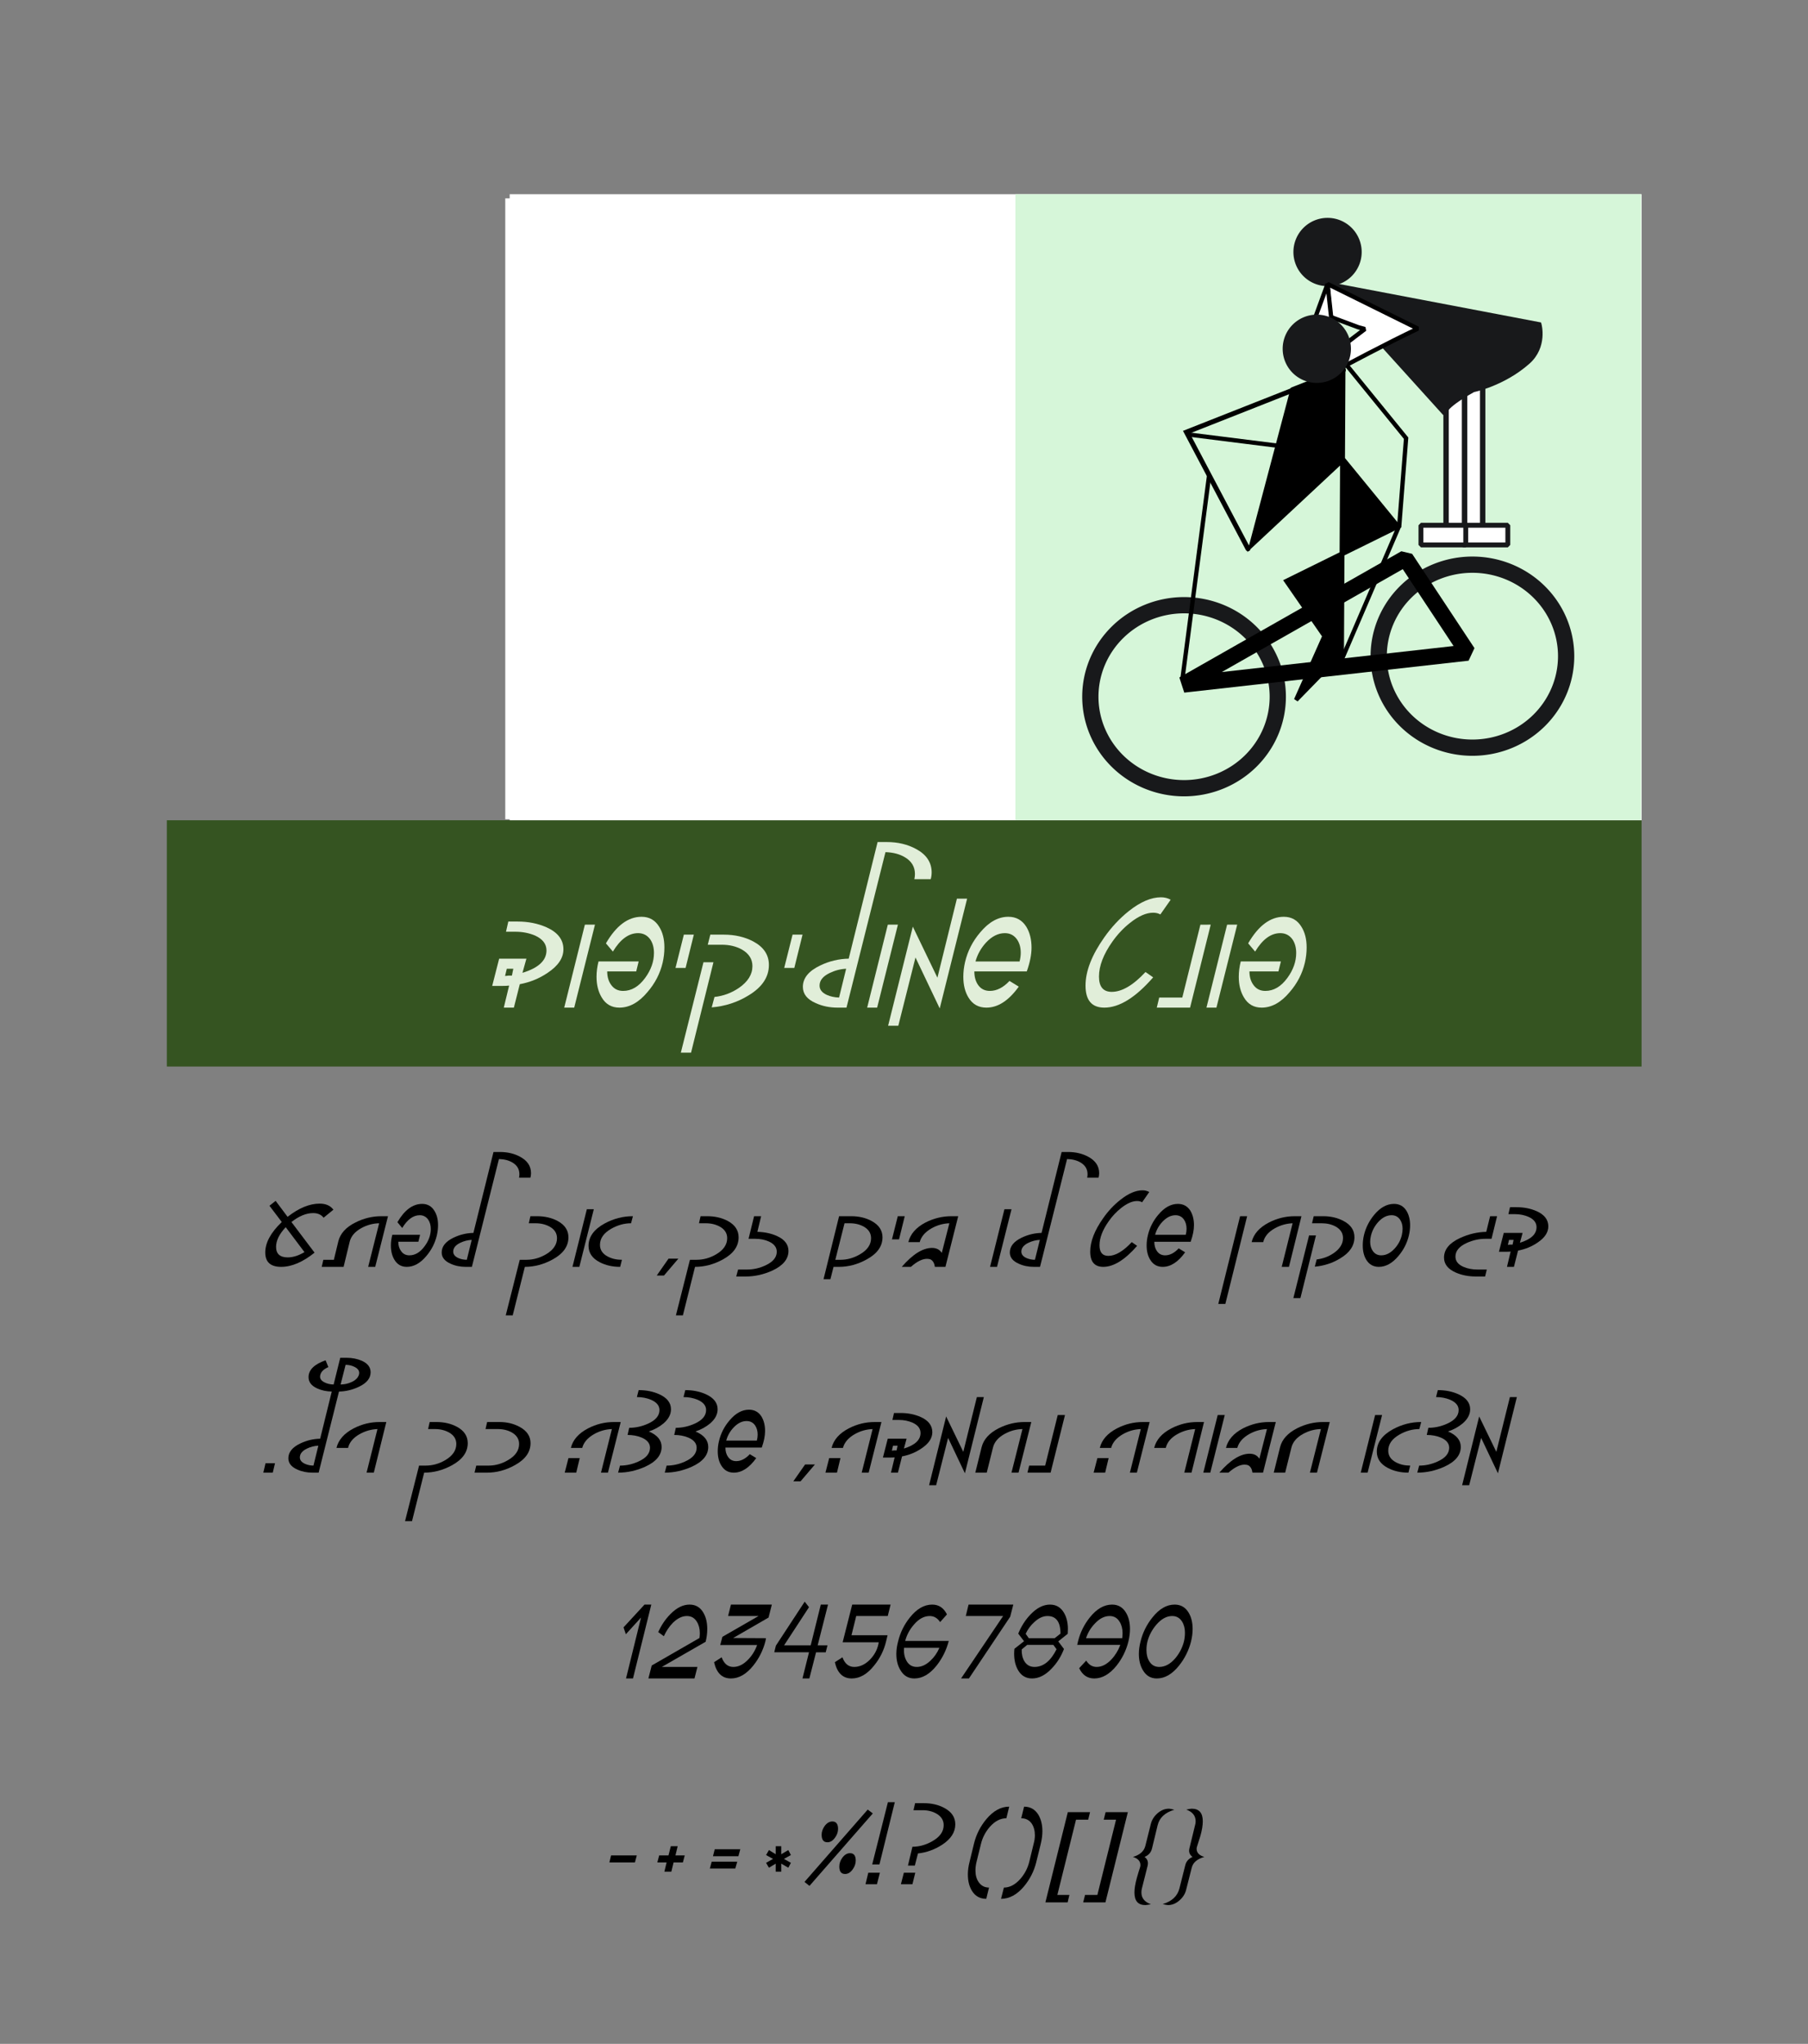 <?xml version="1.0" encoding="UTF-8" standalone="no"?>
<svg
   xmlns:dc="http://purl.org/dc/elements/1.1/"
   xmlns:cc="http://creativecommons.org/ns#"
   xmlns:rdf="http://www.w3.org/1999/02/22-rdf-syntax-ns#"
   xmlns:svg="http://www.w3.org/2000/svg"
   xmlns="http://www.w3.org/2000/svg"
   xmlns:sodipodi="http://sodipodi.sourceforge.net/DTD/sodipodi-0.dtd"
   xmlns:inkscape="http://www.inkscape.org/namespaces/inkscape"
   width="422"
   height="477"
   viewBox="0 0 111.654 126.206"
   version="1.1"
   id="svg6964"
   inkscape:version="1.0.1 (3bc2e813f5, 2020-09-07)"
   sodipodi:docname="shmul44ikd.svg">
  <rect x="0" y="0" width="111.654" height="126.206" fill="#808080" stroke="none"/>
  <defs
     id="defs6958" />
  <sodipodi:namedview
     id="base"
     pagecolor="#ffffff"
     bordercolor="#666666"
     borderopacity="1.0"
     inkscape:pageopacity="0.0"
     inkscape:pageshadow="2"
     inkscape:zoom="0.29666116"
     inkscape:cx="400"
     inkscape:cy="560"
     inkscape:document-units="mm"
     inkscape:current-layer="layer1"
     inkscape:document-rotation="0"
     showgrid="false"
     units="px"
     inkscape:window-width="1366"
     inkscape:window-height="715"
     inkscape:window-x="-8"
     inkscape:window-y="-8"
     inkscape:window-maximized="1" />
  <g
     inkscape:label="שכבה 1"
     inkscape:groupmode="layer"
     id="layer1">
    <g
       id="g7067"
       transform="matrix(0.353,0,0,0.353,5.77,-370.705)">
      <path
         style="fill:#355421;fill-opacity:1;fill-rule:evenodd;stroke:none"
         d="M 12.84,1236.719 H 270.84 v -43.078 H 12.84 Z m 0,0"
         id="path19257" />
      <g
         id="g6995"
         transform="matrix(1.299,0,0,1.299,-77.898,-363.093)">
        <g
           style="fill:#e1eed9;fill-opacity:1"
           id="g19261">
          <g
             id="use19259"
             transform="translate(113.28,1223.64)">
            <path
               style="stroke:none"
               d="m 9.984,-7.859 c 0,1.18 -0.711,2.234 -2.125,3.172 -1.117,0.762 -2.367,1.273 -3.75,1.531 L 3.312,0 H 1.953 l 0.719,-2.969 c -0.211,0.031 -0.543,0.047 -1,0.047 h -1.281 l 0.938,-3.672 H 5 L 4.469,-4.688 c 2.156,-0.656 3.234,-1.66 3.234,-3.016 0,-0.863 -0.512,-1.531 -1.531,-2 -0.812,-0.344 -1.699,-0.516 -2.656,-0.516 H 2.25 l 0.312,-1.375 h 1.234 c 1.445,0 2.754,0.262 3.922,0.781 1.508,0.68 2.266,1.664 2.266,2.953 z m -6.75,2.625 h -0.875 L 2.125,-4.266 c 0.102,0 0.258,-0.016 0.469,-0.047 h 0.453 z m 0,0"
               id="path6811" />
          </g>
        </g>
        <g
           style="fill:#e1eed9;fill-opacity:1"
           id="g19267">
          <g
             id="use19263"
             transform="translate(123.482,1223.64)">
            <path
               style="stroke:none"
               d="M 4.031,-11.172 1.234,0 h -1.344 l 2.781,-11.172 z m 0,0"
               id="path6815" />
          </g>
          <g
             id="use19265"
             transform="translate(126.958,1223.64)">
            <path
               style="stroke:none"
               d="m 9.906,-8.109 c 0,0.688 -0.078,1.371 -0.234,2.047 C 9.328,-4.594 8.645,-3.27 7.625,-2.094 6.457,-0.695 5.195,0 3.844,0 2.801,0 2.008,-0.453 1.469,-1.359 1,-2.129 0.766,-3.062 0.766,-4.156 c 0,-0.664 0.086,-1.352 0.266,-2.062 H 6.438 L 6.109,-4.875 h -3.906 c 0,0.719 0.176,1.324 0.531,1.812 C 3.117,-2.52 3.656,-2.25 4.344,-2.25 5.469,-2.25 6.457,-2.832 7.312,-4 8.102,-5.082 8.5,-6.203 8.5,-7.359 8.5,-8.086 8.332,-8.695 8,-9.188 7.594,-9.75 7.047,-10.031 6.359,-10.031 c -1.262,0 -2.391,0.828 -3.391,2.484 L 2.031,-8.656 c 1.383,-2.383 2.984,-3.578 4.797,-3.578 1.039,0 1.832,0.449 2.375,1.344 0.469,0.742 0.703,1.668 0.703,2.781 z m 0,0"
               id="path6819" />
          </g>
        </g>
        <g
           style="fill:#e1eed9;fill-opacity:1"
           id="g19271">
          <g
             id="use19269"
             transform="translate(137.28,1223.64)">
            <path
               style="stroke:none"
               d="M 3.547,-9.828 2.438,-5.344 H 1.078 l 1.125,-4.484 z m 0,0"
               id="path6823" />
          </g>
        </g>
        <g
           style="fill:#e1eed9;fill-opacity:1"
           id="g19275">
          <g
             id="use19273"
             transform="translate(140.641,1223.64)">
            <path
               style="stroke:none"
               d="m 10.297,-5.75 c 0,1.637 -0.918,3.008 -2.75,4.109 C 6.055,-0.723 4.406,-0.188 2.594,-0.031 l 0.375,-1.406 c 1.207,-0.133 2.312,-0.547 3.312,-1.234 1.195,-0.832 1.797,-1.805 1.797,-2.922 0,-0.945 -0.477,-1.691 -1.422,-2.234 C 5.883,-8.254 4.984,-8.469 3.953,-8.469 H 2.062 l 0.344,-1.359 h 1.828 c 1.477,0 2.789,0.305 3.938,0.906 1.414,0.75 2.125,1.809 2.125,3.172 z M 2.828,-6.109 -0.188,6.062 h -1.375 L 1.484,-6.109 Z m 0,0"
               id="path6827" />
          </g>
        </g>
        <g
           style="fill:#e1eed9;fill-opacity:1"
           id="g19279">
          <g
             id="use19277"
             transform="translate(151.921,1223.64)">
            <path
               style="stroke:none"
               d="M 3.547,-9.828 2.438,-5.344 H 1.078 l 1.125,-4.484 z m 0,0"
               id="path6831" />
          </g>
        </g>
        <g
           style="fill:#e1eed9;fill-opacity:1"
           id="g19283">
          <g
             id="use19281"
             transform="translate(155.278,1223.64)">
            <path
               style="stroke:none"
               d="m 17.578,-18.188 c 0,0.305 -0.043,0.602 -0.125,0.891 H 15.25 c 0.051,-0.238 0.078,-0.469 0.078,-0.688 0,-0.969 -0.445,-1.719 -1.328,-2.25 -0.719,-0.438 -1.602,-0.672 -2.641,-0.703 L 6.109,0 h -1.188 C 3.836,0 2.852,-0.203 1.969,-0.609 c -1.156,-0.5 -1.734,-1.227 -1.734,-2.188 0,-1.176 0.773,-2.133 2.328,-2.875 1.227,-0.594 2.508,-0.898 3.844,-0.922 l 3.891,-15.703 h 1.25 c 1.477,0 2.789,0.312 3.938,0.938 1.395,0.75 2.094,1.809 2.094,3.172 z M 6.062,-5.234 c -0.762,0.031 -1.508,0.227 -2.234,0.578 -0.898,0.438 -1.344,1 -1.344,1.688 0,0.531 0.32,0.949 0.969,1.25 0.488,0.219 1.039,0.34 1.656,0.359 z m 0,0"
               id="path6835" />
          </g>
        </g>
        <g
           style="fill:#e1eed9;fill-opacity:1"
           id="g19289">
          <g
             id="use19285"
             transform="translate(164.281,1223.64)">
            <path
               style="stroke:none"
               d="M 4.031,-11.172 1.234,0 h -1.344 l 2.781,-11.172 z m 0,0"
               id="path6840" />
          </g>
          <g
             id="use19287"
             transform="translate(167.757,1223.64)">
            <path
               style="stroke:none"
               d="M 9.875,-14.672 6.188,0.109 2.922,-6.75 0.609,2.438 h -1.375 L 2.562,-10.906 5.875,-4.031 8.5,-14.672 Z m 0,0"
               id="path6844" />
          </g>
        </g>
        <g
           style="fill:#e1eed9;fill-opacity:1"
           id="g19295">
          <g
             id="use19291"
             transform="translate(176.277,1223.64)">
            <path
               style="stroke:none"
               d="m 10.031,-8.078 c 0,0.938 -0.215,2.008 -0.641,3.203 h -7.062 c 0,0.719 0.164,1.324 0.5,1.812 0.375,0.543 0.906,0.812 1.594,0.812 0.914,0 1.797,-0.445 2.641,-1.344 l 1.25,0.766 C 6.957,-0.941 5.504,0 3.953,0 2.898,0 2.098,-0.445 1.547,-1.344 1.078,-2.102 0.844,-3.039 0.844,-4.156 c 0,-0.645 0.078,-1.305 0.234,-1.984 0.344,-1.469 1.023,-2.801 2.047,-4 1.164,-1.395 2.426,-2.094 3.781,-2.094 1.051,0 1.859,0.449 2.422,1.344 0.469,0.773 0.703,1.711 0.703,2.812 z m -1.453,0.688 c 0,-0.719 -0.172,-1.32 -0.516,-1.812 -0.398,-0.551 -0.938,-0.828 -1.625,-0.828 -0.898,0 -1.742,0.422 -2.531,1.266 -0.688,0.75 -1.164,1.602 -1.422,2.547 h 5.938 c 0.102,-0.406 0.156,-0.797 0.156,-1.172 z m 0,0"
               id="path6848" />
          </g>
          <g
             id="use19293"
             transform="translate(186.826,1223.64)">
            <path
               style="stroke:none"
               d=""
               id="path6852" />
          </g>
        </g>
        <g
           style="fill:#e1eed9;fill-opacity:1"
           id="g19301">
          <g
             id="use19297"
             transform="translate(193.188,1223.64)">
            <path
               style="stroke:none"
               d="m 11.859,-14.531 -1.391,1.984 C 10.195,-12.703 9.875,-12.781 9.5,-12.781 c -0.938,0 -1.98,0.461 -3.125,1.375 C 5.477,-10.695 4.688,-9.852 4,-8.875 c -1.199,1.699 -1.797,3.262 -1.797,4.688 0,1.375 0.57,2.062 1.719,2.062 1.375,0 2.891,-0.891 4.547,-2.672 L 9.5,-4.078 C 7.133,-1.359 4.941,0 2.922,0 c -1.688,0 -2.531,-0.988 -2.531,-2.969 0,-1.945 0.844,-4.113 2.531,-6.5 0.969,-1.375 2.066,-2.551 3.297,-3.531 1.562,-1.238 3.004,-1.859 4.328,-1.859 0.488,0 0.926,0.109 1.312,0.328 z m 0,0"
               id="path6856" />
          </g>
          <g
             id="use19299"
             transform="translate(203.737,1223.64)">
            <path
               style="stroke:none"
               d="M 6.703,-11.172 3.922,0 H -0.562 l 0.328,-1.359 H 2.875 l 2.438,-9.812 z m 0,0"
               id="path6860" />
          </g>
        </g>
        <g
           style="fill:#e1eed9;fill-opacity:1"
           id="g19307">
          <g
             id="use19303"
             transform="translate(209.975,1223.64)">
            <path
               style="stroke:none"
               d="M 4.031,-11.172 1.234,0 h -1.344 l 2.781,-11.172 z m 0,0"
               id="path6864" />
          </g>
          <g
             id="use19305"
             transform="translate(213.452,1223.64)">
            <path
               style="stroke:none"
               d="m 9.906,-8.109 c 0,0.688 -0.078,1.371 -0.234,2.047 C 9.328,-4.594 8.645,-3.27 7.625,-2.094 6.457,-0.695 5.195,0 3.844,0 2.801,0 2.008,-0.453 1.469,-1.359 1,-2.129 0.766,-3.062 0.766,-4.156 c 0,-0.664 0.086,-1.352 0.266,-2.062 H 6.438 L 6.109,-4.875 h -3.906 c 0,0.719 0.176,1.324 0.531,1.812 C 3.117,-2.52 3.656,-2.25 4.344,-2.25 5.469,-2.25 6.457,-2.832 7.312,-4 8.102,-5.082 8.5,-6.203 8.5,-7.359 8.5,-8.086 8.332,-8.695 8,-9.188 7.594,-9.75 7.047,-10.031 6.359,-10.031 c -1.262,0 -2.391,0.828 -3.391,2.484 L 2.031,-8.656 c 1.383,-2.383 2.984,-3.578 4.797,-3.578 1.039,0 1.832,0.449 2.375,1.344 0.469,0.742 0.703,1.668 0.703,2.781 z m 0,0"
               id="path6868" />
          </g>
        </g>
      </g>
      <g
         style="fill:#000000;fill-opacity:1"
         id="g19341">
        <g
           id="use19335"
           transform="translate(123,1271.76)">
          <path
             style="stroke:none"
             d=""
             id="path6872" />
        </g>
        <g
           id="use19337"
           transform="translate(128.76,1271.76)">
          <path
             style="stroke:none"
             d="m 9.281,-5.156 c 0,1.562 -0.922,2.852 -2.766,3.859 C 4.941,-0.43 3.32,0 1.656,0 H 0.719 L 0.172,2.156 H -1.031 L 1.688,-8.859 h 2.125 c 1.352,0 2.547,0.281 3.578,0.844 1.258,0.68 1.891,1.633 1.891,2.859 z m -2,0.141 c 0,-0.863 -0.422,-1.535 -1.266,-2.016 C 5.316,-7.426 4.5,-7.625 3.562,-7.625 H 2.641 L 1.031,-1.234 h 0.891 c 1.188,0 2.332,-0.32 3.438,-0.969 1.281,-0.75 1.922,-1.688 1.922,-2.812 z m 0,0"
             id="path6876" />
        </g>
        <g
           id="use19339"
           transform="translate(138.732,1271.76)">
          <path
             style="stroke:none"
             d="m 3.203,-8.859 -1,4.047 H 0.969 l 1.016,-4.047 z m 0,0"
             id="path6880" />
        </g>
      </g>
      <g
         style="fill:#000000;fill-opacity:1"
         id="g19345">
        <g
           id="use19343"
           transform="translate(141.85,1271.76)">
          <path
             style="stroke:none"
             d="M 9.438,-8.859 7.203,0 h -1.844 c -0.094,-0.645 -0.344,-1.078 -0.75,-1.297 C 4.422,-1.367 4.211,-1.406 3.984,-1.406 3.16,-1.406 2.219,-0.938 1.156,0 H -0.438 c 1.914,-2.207 3.68,-3.312 5.297,-3.312 0.77,0 1.336,0.293 1.703,0.875 L 7.891,-7.625 c -1.117,0.043 -2.156,0.34 -3.125,0.891 -1.117,0.637 -1.805,1.438 -2.062,2.406 H 0.719 C 1.062,-5.742 2.055,-6.883 3.703,-7.75 5.141,-8.488 6.664,-8.859 8.281,-8.859 Z m 0,0"
             id="path6884" />
        </g>
      </g>
      <g
         style="fill:#000000;fill-opacity:1"
         id="g19353">
        <g
           id="use19347"
           transform="translate(151.21,1271.76)">
          <path
             style="stroke:none"
             d=""
             id="path6888" />
        </g>
        <g
           id="use19349"
           transform="translate(156.97,1271.76)">
          <path
             style="stroke:none"
             d="M 3.641,-10.078 1.109,0 h -1.219 L 2.406,-10.078 Z m 0,0"
             id="path6892" />
        </g>
        <g
           id="use19351"
           transform="translate(160.102,1271.76)">
          <path
             style="stroke:none"
             d="m 15.844,-16.391 c 0,0.273 -0.039,0.539 -0.109,0.797 H 13.75 c 0.039,-0.207 0.062,-0.41 0.062,-0.609 0,-0.875 -0.398,-1.551 -1.188,-2.031 -0.656,-0.395 -1.453,-0.602 -2.391,-0.625 L 5.5,0 H 4.438 C 3.457,0 2.57,-0.18 1.781,-0.547 c -1.043,-0.457 -1.562,-1.113 -1.562,-1.969 0,-1.062 0.691,-1.926 2.078,-2.594 1.113,-0.531 2.27,-0.805 3.469,-0.828 L 9.281,-20.094 h 1.125 c 1.332,0 2.516,0.281 3.547,0.844 1.258,0.68 1.891,1.633 1.891,2.859 z M 5.469,-4.719 c -0.688,0.031 -1.359,0.203 -2.016,0.516 -0.812,0.398 -1.219,0.906 -1.219,1.531 0,0.48 0.289,0.855 0.875,1.125 0.445,0.199 0.945,0.305 1.5,0.312 z m 0,0"
             id="path6896" />
        </g>
      </g>
      <g
         style="fill:#000000;fill-opacity:1"
         id="g19359">
        <g
           id="use19355"
           transform="translate(168.263,1271.76)">
          <path
             style="stroke:none"
             d=""
             id="path6900" />
        </g>
        <g
           id="use19357"
           transform="translate(174.023,1271.76)">
          <path
             style="stroke:none"
             d="m 10.688,-13.094 -1.25,1.797 c -0.242,-0.145 -0.531,-0.219 -0.875,-0.219 -0.844,0 -1.781,0.414 -2.812,1.234 C 4.938,-9.633 4.223,-8.875 3.609,-8 c -1.086,1.531 -1.625,2.938 -1.625,4.219 0,1.242 0.516,1.859 1.547,1.859 1.238,0 2.602,-0.801 4.094,-2.406 l 0.938,0.656 C 6.426,-1.223 4.453,0 2.641,0 1.117,0 0.359,-0.891 0.359,-2.672 c 0,-1.758 0.758,-3.711 2.281,-5.859 0.863,-1.238 1.852,-2.297 2.969,-3.172 1.406,-1.125 2.707,-1.688 3.906,-1.688 0.426,0 0.816,0.102 1.172,0.297 z m 0,0"
             id="path6904" />
        </g>
      </g>
      <g
         style="fill:#000000;fill-opacity:1"
         id="g19363">
        <g
           id="use19361"
           transform="translate(183.502,1271.76)">
          <path
             style="stroke:none"
             d="m 9.031,-7.281 c 0,0.844 -0.195,1.809 -0.578,2.891 H 2.094 c 0,0.648 0.148,1.188 0.453,1.625 0.344,0.5 0.82,0.75 1.438,0.75 0.82,0 1.613,-0.406 2.375,-1.219 l 1.125,0.688 C 6.266,-0.848 4.957,0 3.562,0 2.613,0 1.891,-0.406 1.391,-1.219 0.961,-1.895 0.75,-2.738 0.75,-3.75 c 0,-0.582 0.07,-1.176 0.219,-1.781 0.312,-1.332 0.926,-2.535 1.844,-3.609 1.051,-1.25 2.188,-1.875 3.406,-1.875 0.945,0 1.676,0.402 2.188,1.203 0.414,0.699 0.625,1.543 0.625,2.531 z m -1.297,0.625 c 0,-0.645 -0.156,-1.191 -0.469,-1.641 -0.355,-0.488 -0.844,-0.734 -1.469,-0.734 -0.805,0 -1.562,0.383 -2.281,1.141 -0.625,0.668 -1.055,1.43 -1.281,2.281 H 7.594 C 7.688,-5.973 7.734,-6.32 7.734,-6.656 Z m 0,0"
             id="path6908" />
        </g>
      </g>
      <g
         style="fill:#000000;fill-opacity:1"
         id="g19371">
        <g
           id="use19365"
           transform="translate(192.98,1271.76)">
          <path
             style="stroke:none"
             d=""
             id="path6912" />
        </g>
        <g
           id="use19367"
           transform="translate(198.74,1271.76)">
          <path
             style="stroke:none"
             d="m 3.094,-8.859 -3.812,15.344 h -1.234 l 3.812,-15.344 z m 0,0"
             id="path6916" />
        </g>
        <g
           id="use19369"
           transform="translate(201.728,1271.76)">
          <path
             style="stroke:none"
             d="M 9.609,-8.859 7.422,0 H 6.156 L 8.062,-7.625 c -1.105,0.043 -2.148,0.34 -3.125,0.891 -1.117,0.625 -1.789,1.43 -2.016,2.406 H 0.891 C 1.234,-5.742 2.238,-6.883 3.906,-7.75 5.332,-8.488 6.848,-8.859 8.453,-8.859 Z m 0,0"
             id="path6920" />
        </g>
      </g>
      <g
         style="fill:#000000;fill-opacity:1"
         id="g19375">
        <g
           id="use19373"
           transform="translate(211.326,1271.76)">
          <path
             style="stroke:none"
             d="m 9.281,-5.188 c 0,1.48 -0.828,2.715 -2.484,3.703 -1.344,0.824 -2.828,1.309 -4.453,1.453 l 0.328,-1.266 c 1.094,-0.125 2.086,-0.492 2.984,-1.109 1.082,-0.75 1.625,-1.629 1.625,-2.641 0,-0.852 -0.43,-1.52 -1.281,-2 C 5.301,-7.43 4.488,-7.625 3.562,-7.625 H 1.859 L 2.156,-8.859 H 3.812 c 1.332,0 2.516,0.277 3.547,0.828 1.281,0.668 1.922,1.617 1.922,2.844 z M 2.547,-5.5 -0.172,5.469 H -1.406 L 1.344,-5.5 Z m 0,0"
             id="path6924" />
        </g>
      </g>
      <g
         style="fill:#000000;fill-opacity:1"
         id="g19385">
        <g
           id="use19377"
           transform="translate(221.406,1271.76)">
          <path
             style="stroke:none"
             d="m 8.938,-7.281 c 0,0.605 -0.074,1.211 -0.219,1.812 C 8.406,-4.145 7.789,-2.945 6.875,-1.875 5.82,-0.625 4.688,0 3.469,0 2.52,0 1.789,-0.406 1.281,-1.219 0.863,-1.895 0.656,-2.738 0.656,-3.75 c 0,-0.582 0.066,-1.176 0.203,-1.781 0.32,-1.332 0.93,-2.535 1.828,-3.609 1.051,-1.25 2.195,-1.875 3.438,-1.875 0.945,0 1.672,0.402 2.172,1.203 0.426,0.699 0.641,1.543 0.641,2.531 z m -1.312,0.625 C 7.625,-7.301 7.469,-7.848 7.156,-8.297 6.801,-8.785 6.316,-9.031 5.703,-9.031 c -0.844,0 -1.625,0.398 -2.344,1.188 -0.625,0.699 -1.047,1.492 -1.266,2.375 -0.094,0.375 -0.141,0.734 -0.141,1.078 0,0.648 0.156,1.188 0.469,1.625 0.352,0.5 0.844,0.75 1.469,0.75 C 4.723,-2.016 5.5,-2.406 6.219,-3.188 6.852,-3.875 7.273,-4.656 7.484,-5.531 7.578,-5.938 7.625,-6.312 7.625,-6.656 Z m 0,0"
             id="path6928" />
        </g>
        <g
           id="use19379"
           transform="translate(230.658,1271.76)">
          <path
             style="stroke:none"
             d=""
             id="path6932" />
        </g>
        <g
           id="use19381"
           transform="translate(236.418,1271.76)">
          <path
             style="stroke:none"
             d="m 9.141,-8.859 -0.969,3.953 h -1.094 c -1.086,0 -2.164,0.242 -3.234,0.719 -1.324,0.605 -1.984,1.402 -1.984,2.391 0,0.793 0.469,1.391 1.406,1.797 0.719,0.312 1.531,0.469 2.438,0.469 H 7.344 L 7.047,1.688 H 5.438 C 4.145,1.688 2.973,1.457 1.922,1 c -1.375,-0.605 -2.062,-1.477 -2.062,-2.625 0,-1.414 0.938,-2.555 2.812,-3.422 1.5,-0.688 3.023,-1.047 4.578,-1.078 l 0.672,-2.734 z m 0,0"
             id="path6936" />
        </g>
        <g
           id="use19383"
           transform="translate(245.526,1271.76)">
          <path
             style="stroke:none"
             d="m 9,-7.078 c 0,1.062 -0.641,2.016 -1.922,2.859 -1,0.68 -2.125,1.137 -3.375,1.375 L 2.984,0 H 1.766 L 2.406,-2.672 c -0.188,0.023 -0.484,0.031 -0.891,0.031 H 0.359 L 1.203,-5.938 H 4.5 l -0.469,1.719 c 1.938,-0.594 2.906,-1.5 2.906,-2.719 0,-0.781 -0.461,-1.379 -1.375,-1.797 C 4.832,-9.055 4.035,-9.219 3.172,-9.219 h -1.156 l 0.281,-1.219 h 1.125 c 1.301,0 2.484,0.234 3.547,0.703 C 8.32,-9.129 9,-8.242 9,-7.078 Z M 2.922,-4.719 H 2.125 l -0.203,0.875 c 0.094,0 0.234,-0.016 0.422,-0.047 H 2.75 Z m 0,0"
             id="path6940" />
        </g>
      </g>
      <g
         style="fill:#000000;fill-opacity:1"
         id="g19391">
        <g
           id="use19387"
           transform="translate(104.388,1271.76)">
          <path
             style="stroke:none"
             d="m 8.484,-5.156 c 0,1.562 -0.918,2.852 -2.75,3.859 C 4.148,-0.43 2.523,0 0.859,0 l -2.125,8.484 h -1.219 l 2.453,-9.719 h 1.141 c 1.219,0 2.375,-0.32 3.469,-0.969 1.27,-0.758 1.906,-1.695 1.906,-2.812 0,-0.863 -0.43,-1.535 -1.281,-2.016 C 4.484,-7.426 3.664,-7.625 2.75,-7.625 H 1.547 l 0.281,-1.234 h 1.156 c 1.363,0 2.562,0.277 3.594,0.828 1.27,0.68 1.906,1.637 1.906,2.875 z m 0,0"
             id="path6944" />
        </g>
        <g
           id="use19389"
           transform="translate(113.748,1271.76)">
          <path
             style="stroke:none"
             d="m 7.844,-2.781 c 0,1.418 -0.945,2.562 -2.828,3.438 -1.531,0.688 -3.086,1.031 -4.656,1.031 h -1.656 L -0.969,0.469 H 0.609 C 1.711,0.469 2.781,0.227 3.812,-0.25 5.133,-0.863 5.797,-1.66 5.797,-2.641 5.797,-3.422 5.332,-4.02 4.406,-4.438 3.707,-4.75 2.91,-4.906 2.016,-4.906 h -1.156 l 0.969,-3.953 H 3.062 L 2.406,-6.125 c 1.289,0.031 2.445,0.281 3.469,0.75 1.312,0.605 1.969,1.469 1.969,2.594 z m 0,0"
             id="path6948" />
        </g>
      </g>
      <g
         style="fill:#000000;fill-opacity:1"
         id="g19395">
        <g
           id="use19393"
           transform="translate(99.816,1271.76)">
          <path
             style="stroke:none"
             d="M 2.516,-1.438 0,1.516 h -1.266 l 2.062,-2.953 z m 0,0"
             id="path6952" />
        </g>
      </g>
      <g
         style="fill:#000000;fill-opacity:1"
         id="g19405">
        <g
           id="use19401"
           transform="translate(74.616,1271.76)">
          <path
             style="stroke:none"
             d="m 8.484,-5.156 c 0,1.562 -0.918,2.852 -2.75,3.859 C 4.148,-0.43 2.523,0 0.859,0 l -2.125,8.484 h -1.219 l 2.453,-9.719 h 1.141 c 1.219,0 2.375,-0.32 3.469,-0.969 1.27,-0.758 1.906,-1.695 1.906,-2.812 0,-0.863 -0.43,-1.535 -1.281,-2.016 C 4.484,-7.426 3.664,-7.625 2.75,-7.625 H 1.547 l 0.281,-1.234 h 1.156 c 1.363,0 2.562,0.277 3.594,0.828 1.27,0.68 1.906,1.637 1.906,2.875 z m 0,0"
             id="path6956" />
        </g>
        <g
           id="use19403"
           transform="translate(83.976,1271.76)">
          <path
             style="stroke:none"
             d="M 10.406,-8.859 10.078,-7.625 c -1.199,0 -2.359,0.324 -3.484,0.969 -1.305,0.75 -1.953,1.688 -1.953,2.812 0,0.875 0.445,1.555 1.344,2.031 0.719,0.387 1.551,0.578 2.5,0.578 L 8.172,0 C 6.828,0 5.633,-0.27 4.594,-0.812 3.289,-1.488 2.641,-2.441 2.641,-3.672 c 0,-1.582 0.941,-2.891 2.828,-3.922 1.562,-0.844 3.207,-1.266 4.938,-1.266 z M 3.562,-10.078 1.031,0 H -0.172 L 2.344,-10.078 Z m 0,0"
             id="path6960" />
        </g>
      </g>
      <g
         style="fill:#000000;fill-opacity:1"
         id="g19421">
        <g
           id="use19415"
           transform="translate(29.029,1271.76)">
          <path
             style="stroke:none"
             d="m 12.953,-10 -1.719,1.406 c -0.406,-0.539 -1.016,-0.812 -1.828,-0.812 -1.211,0 -2.477,0.523 -3.797,1.562 L 9.656,-2.484 C 7.594,-0.828 5.645,0 3.812,0 1.957,0 1.031,-0.836 1.031,-2.516 1.031,-4.223 1.992,-6 3.922,-7.844 L 1.766,-10.688 2.844,-11.547 4.938,-8.75 c 1.969,-1.539 3.836,-2.312 5.609,-2.312 1.082,0 1.883,0.355 2.406,1.062 z m -5.062,7.422 -3.281,-4.359 c -1.125,1.188 -1.688,2.336 -1.688,3.438 0,1.23 0.68,1.844 2.047,1.844 0.906,0 1.879,-0.305 2.922,-0.922 z m 0,0"
             id="path6964" />
        </g>
        <g
           id="use19417"
           transform="translate(40.297,1271.76)">
          <path
             style="stroke:none"
             d="M 11.234,-8.859 9,0 H 7.766 L 9.688,-7.625 c -1.094,0.023 -2.133,0.305 -3.109,0.844 -1.125,0.617 -1.809,1.414 -2.047,2.391 L 3.469,0 h -3.828 l 0.281,-1.234 h 1.844 l 0.781,-3.234 c 0.344,-1.383 1.352,-2.488 3.031,-3.312 1.426,-0.719 2.926,-1.078 4.5,-1.078 z m 0,0"
             id="path6968" />
        </g>
        <g
           id="use19419"
           transform="translate(51.349,1271.76)">
          <path
             style="stroke:none"
             d="m 8.938,-7.312 c 0,0.625 -0.074,1.242 -0.219,1.844 C 8.406,-4.145 7.789,-2.945 6.875,-1.875 5.82,-0.625 4.688,0 3.469,0 2.531,0 1.812,-0.41 1.312,-1.234 0.895,-1.922 0.688,-2.758 0.688,-3.75 c 0,-0.594 0.082,-1.211 0.25,-1.859 H 5.797 L 5.5,-4.391 H 1.984 c 0,0.648 0.16,1.188 0.484,1.625 0.344,0.5 0.828,0.75 1.453,0.75 1.008,0 1.898,-0.531 2.672,-1.594 0.719,-0.969 1.078,-1.973 1.078,-3.016 0,-0.656 -0.156,-1.207 -0.469,-1.656 -0.367,-0.5 -0.855,-0.75 -1.469,-0.75 -1.137,0 -2.156,0.746 -3.062,2.234 L 1.828,-7.812 c 1.25,-2.133 2.691,-3.203 4.328,-3.203 0.938,0 1.648,0.402 2.141,1.203 0.426,0.668 0.641,1.5 0.641,2.5 z m 0,0"
             id="path6972" />
        </g>
      </g>
      <g
         style="fill:#000000;fill-opacity:1"
         id="g19425">
        <g
           id="use19423"
           transform="translate(60.709,1271.76)">
          <path
             style="stroke:none"
             d="m 15.844,-16.391 c 0,0.273 -0.039,0.539 -0.109,0.797 H 13.75 c 0.039,-0.207 0.062,-0.41 0.062,-0.609 0,-0.875 -0.398,-1.551 -1.188,-2.031 -0.656,-0.395 -1.453,-0.602 -2.391,-0.625 L 5.5,0 H 4.438 C 3.457,0 2.57,-0.18 1.781,-0.547 c -1.043,-0.457 -1.562,-1.113 -1.562,-1.969 0,-1.062 0.691,-1.926 2.078,-2.594 1.113,-0.531 2.27,-0.805 3.469,-0.828 L 9.281,-20.094 h 1.125 c 1.332,0 2.516,0.281 3.547,0.844 1.258,0.68 1.891,1.633 1.891,2.859 z M 5.469,-4.719 c -0.688,0.031 -1.359,0.203 -2.016,0.516 -0.812,0.398 -1.219,0.906 -1.219,1.531 0,0.48 0.289,0.855 0.875,1.125 0.445,0.199 0.945,0.305 1.5,0.312 z m 0,0"
             id="path6976" />
        </g>
      </g>
      <g
         style="fill:#000000;fill-opacity:1"
         id="g19437">
        <g
           id="use19435"
           transform="translate(221.88,1307.76)">
          <path
             style="stroke:none"
             d="M 10.406,-8.859 10.078,-7.625 c -1.199,0 -2.359,0.324 -3.484,0.969 -1.305,0.75 -1.953,1.688 -1.953,2.812 0,0.875 0.445,1.555 1.344,2.031 0.719,0.387 1.551,0.578 2.5,0.578 L 8.172,0 C 6.828,0 5.633,-0.27 4.594,-0.812 3.289,-1.488 2.641,-2.441 2.641,-3.672 c 0,-1.582 0.941,-2.891 2.828,-3.922 1.562,-0.844 3.207,-1.266 4.938,-1.266 z M 3.562,-10.078 1.031,0 H -0.172 L 2.344,-10.078 Z m 0,0"
             id="path6980" />
        </g>
      </g>
      <g
         style="fill:#000000;fill-opacity:1"
         id="g19443">
        <g
           id="use19439"
           transform="translate(231.96,1307.76)">
          <path
             style="stroke:none"
             d="m 8.891,-11.094 c 0,0.906 -0.438,1.734 -1.312,2.484 -0.719,0.605 -1.574,1.074 -2.562,1.406 C 6.504,-6.578 7.25,-5.676 7.25,-4.5 7.25,-3.062 6.285,-1.906 4.359,-1.031 2.816,-0.344 1.242,0 -0.359,0 l 0.328,-1.234 c 1.113,0 2.191,-0.238 3.234,-0.719 1.344,-0.602 2.016,-1.406 2.016,-2.406 0,-0.77 -0.492,-1.363 -1.469,-1.781 C 3.02,-6.441 2.203,-6.594 1.297,-6.594 l 0.281,-1.25 c 1.113,0 2.207,-0.238 3.281,-0.719 1.344,-0.602 2.016,-1.398 2.016,-2.391 0,-0.77 -0.496,-1.367 -1.484,-1.797 -0.75,-0.312 -1.574,-0.469 -2.469,-0.469 l 0.312,-1.219 c 1.312,0 2.5,0.234 3.562,0.703 1.395,0.625 2.094,1.508 2.094,2.641 z m 0,0"
             id="path6984" />
        </g>
        <g
           id="use19441"
           transform="translate(240.132,1307.76)">
          <path
             style="stroke:none"
             d="m 8.891,-13.219 -3.312,13.328 -2.938,-6.188 -2.094,8.281 H -0.688 l 2.984,-12.031 3,6.188 2.375,-9.578 z m 0,0"
             id="path6988" />
        </g>
      </g>
      <g
         style="fill:#000000;fill-opacity:1"
         id="g19451">
        <g
           id="use19449"
           transform="translate(128.28,1307.76)">
          <path
             style="stroke:none"
             d="M 9.578,-8.859 7.344,0 H 6.125 l 1.906,-7.625 c -1.117,0.043 -2.156,0.34 -3.125,0.891 -1.117,0.637 -1.805,1.438 -2.062,2.406 H 0.859 C 1.203,-5.742 2.207,-6.883 3.875,-7.75 5.289,-8.488 6.805,-8.859 8.422,-8.859 Z M 2.406,-2.547 1.797,0 H -0.219 L 0.438,-2.547 Z m 0,0"
             id="path6992" />
        </g>
      </g>
      <g
         style="fill:#000000;fill-opacity:1"
         id="g19455">
        <g
           id="use19453"
           transform="translate(137.759,1307.76)">
          <path
             style="stroke:none"
             d="m 9,-7.078 c 0,1.062 -0.641,2.016 -1.922,2.859 -1,0.68 -2.125,1.137 -3.375,1.375 L 2.984,0 H 1.766 L 2.406,-2.672 c -0.188,0.023 -0.484,0.031 -0.891,0.031 H 0.359 L 1.203,-5.938 H 4.5 l -0.469,1.719 c 1.938,-0.594 2.906,-1.5 2.906,-2.719 0,-0.781 -0.461,-1.379 -1.375,-1.797 C 4.832,-9.055 4.035,-9.219 3.172,-9.219 h -1.156 l 0.281,-1.219 h 1.125 c 1.301,0 2.484,0.234 3.547,0.703 C 8.32,-9.129 9,-8.242 9,-7.078 Z M 2.922,-4.719 H 2.125 l -0.203,0.875 c 0.094,0 0.234,-0.016 0.422,-0.047 H 2.75 Z m 0,0"
             id="path6996" />
        </g>
      </g>
      <g
         style="fill:#000000;fill-opacity:1"
         id="g19459">
        <g
           id="use19457"
           transform="translate(146.881,1307.76)">
          <path
             style="stroke:none"
             d="m 8.891,-13.219 -3.312,13.328 -2.938,-6.188 -2.094,8.281 H -0.688 l 2.984,-12.031 3,6.188 2.375,-9.578 z m 0,0"
             id="path7000" />
        </g>
      </g>
      <g
         style="fill:#000000;fill-opacity:1"
         id="g19465">
        <g
           id="use19461"
           transform="translate(154.56,1307.76)">
          <path
             style="stroke:none"
             d="M 9.516,-8.859 7.281,0 H 6.047 L 7.969,-7.625 C 6.875,-7.602 5.836,-7.32 4.859,-6.781 3.734,-6.164 3.051,-5.367 2.812,-4.391 L 1.719,0 h -2 l 1.109,-4.469 c 0.344,-1.363 1.348,-2.469 3.016,-3.312 1.438,-0.719 2.938,-1.078 4.5,-1.078 z m 0,0"
             id="path7004" />
        </g>
        <g
           id="use19463"
           transform="translate(163.92,1307.76)">
          <path
             style="stroke:none"
             d="M 6.047,-10.078 3.531,0 h -4.047 l 0.297,-1.234 h 2.797 l 2.203,-8.844 z m 0,0"
             id="path7008" />
        </g>
      </g>
      <g
         style="fill:#000000;fill-opacity:1"
         id="g19471">
        <g
           id="use19467"
           transform="translate(169.439,1307.76)">
          <path
             style="stroke:none"
             d=""
             id="path7012" />
        </g>
        <g
           id="use19469"
           transform="translate(175.199,1307.76)">
          <path
             style="stroke:none"
             d="M 9.578,-8.859 7.344,0 H 6.125 l 1.906,-7.625 c -1.117,0.043 -2.156,0.34 -3.125,0.891 -1.117,0.637 -1.805,1.438 -2.062,2.406 H 0.859 C 1.203,-5.742 2.207,-6.883 3.875,-7.75 5.289,-8.488 6.805,-8.859 8.422,-8.859 Z M 2.406,-2.547 1.797,0 H -0.219 L 0.438,-2.547 Z m 0,0"
             id="path7016" />
        </g>
      </g>
      <g
         style="fill:#000000;fill-opacity:1"
         id="g19475">
        <g
           id="use19473"
           transform="translate(184.681,1307.76)">
          <path
             style="stroke:none"
             d="M 9.609,-8.859 7.422,0 H 6.156 L 8.062,-7.625 c -1.105,0.043 -2.148,0.34 -3.125,0.891 -1.117,0.625 -1.789,1.43 -2.016,2.406 H 0.891 C 1.234,-5.742 2.238,-6.883 3.906,-7.75 5.332,-8.488 6.848,-8.859 8.453,-8.859 Z m 0,0"
             id="path7020" />
        </g>
      </g>
      <g
         style="fill:#000000;fill-opacity:1"
         id="g19481">
        <g
           id="use19477"
           transform="translate(194.279,1307.76)">
          <path
             style="stroke:none"
             d="M 3.641,-10.078 1.109,0 h -1.219 L 2.406,-10.078 Z m 0,0"
             id="path7024" />
        </g>
        <g
           id="use19479"
           transform="translate(197.411,1307.76)">
          <path
             style="stroke:none"
             d="M 9.438,-8.859 7.203,0 h -1.844 c -0.094,-0.645 -0.344,-1.078 -0.75,-1.297 C 4.422,-1.367 4.211,-1.406 3.984,-1.406 3.16,-1.406 2.219,-0.938 1.156,0 H -0.438 c 1.914,-2.207 3.68,-3.312 5.297,-3.312 0.77,0 1.336,0.293 1.703,0.875 L 7.891,-7.625 c -1.117,0.043 -2.156,0.34 -3.125,0.891 -1.117,0.637 -1.805,1.438 -2.062,2.406 H 0.719 C 1.062,-5.742 2.055,-6.883 3.703,-7.75 5.141,-8.488 6.664,-8.859 8.281,-8.859 Z m 0,0"
             id="path7028" />
        </g>
      </g>
      <g
         style="fill:#000000;fill-opacity:1"
         id="g19485">
        <g
           id="use19483"
           transform="translate(206.771,1307.76)">
          <path
             style="stroke:none"
             d="M 9.516,-8.859 7.281,0 H 6.047 L 7.969,-7.625 C 6.875,-7.602 5.836,-7.32 4.859,-6.781 3.734,-6.164 3.051,-5.367 2.812,-4.391 L 1.719,0 h -2 l 1.109,-4.469 c 0.344,-1.363 1.348,-2.469 3.016,-3.312 1.438,-0.719 2.938,-1.078 4.5,-1.078 z m 0,0"
             id="path7032" />
        </g>
      </g>
      <g
         style="fill:#000000;fill-opacity:1"
         id="g19489">
        <g
           id="use19487"
           transform="translate(123.708,1307.76)">
          <path
             style="stroke:none"
             d="M 2.516,-1.438 0,1.516 h -1.266 l 2.062,-2.953 z m 0,0"
             id="path7036" />
        </g>
      </g>
      <g
         style="fill:#000000;fill-opacity:1"
         id="g19503">
        <g
           id="use19495"
           transform="translate(57,1307.76)">
          <path
             style="stroke:none"
             d="m 8.484,-5.156 c 0,1.562 -0.918,2.852 -2.75,3.859 C 4.148,-0.43 2.523,0 0.859,0 l -2.125,8.484 h -1.219 l 2.453,-9.719 h 1.141 c 1.219,0 2.375,-0.32 3.469,-0.969 1.27,-0.758 1.906,-1.695 1.906,-2.812 0,-0.863 -0.43,-1.535 -1.281,-2.016 C 4.484,-7.426 3.664,-7.625 2.75,-7.625 H 1.547 l 0.281,-1.234 h 1.156 c 1.363,0 2.562,0.277 3.594,0.828 1.27,0.68 1.906,1.637 1.906,2.875 z m 0,0"
             id="path7040" />
        </g>
        <g
           id="use19497"
           transform="translate(66.36,1307.76)">
          <path
             style="stroke:none"
             d="m 10.109,-5.156 c 0,1.562 -0.922,2.852 -2.766,3.859 C 5.781,-0.43 4.16,0 2.484,0 H 0.312 L 0.609,-1.234 H 2.75 c 1.195,0 2.344,-0.32 3.438,-0.969 1.281,-0.75 1.922,-1.688 1.922,-2.812 0,-0.852 -0.422,-1.523 -1.266,-2.016 C 6.133,-7.426 5.316,-7.625 4.391,-7.625 h -2.156 l 0.281,-1.234 h 2.125 c 1.32,0 2.504,0.281 3.547,0.844 1.281,0.688 1.922,1.641 1.922,2.859 z m 0,0"
             id="path7044" />
        </g>
        <g
           id="use19499"
           transform="translate(76.908,1307.76)">
          <path
             style="stroke:none"
             d=""
             id="path7048" />
        </g>
        <g
           id="use19501"
           transform="translate(82.668,1307.76)">
          <path
             style="stroke:none"
             d="M 9.578,-8.859 7.344,0 H 6.125 l 1.906,-7.625 c -1.117,0.043 -2.156,0.34 -3.125,0.891 -1.117,0.637 -1.805,1.438 -2.062,2.406 H 0.859 C 1.203,-5.742 2.207,-6.883 3.875,-7.75 5.289,-8.488 6.805,-8.859 8.422,-8.859 Z M 2.406,-2.547 1.797,0 H -0.219 L 0.438,-2.547 Z m 0,0"
             id="path7052" />
        </g>
      </g>
      <g
         style="fill:#000000;fill-opacity:1"
         id="g19507">
        <g
           id="use19505"
           transform="translate(92.15,1307.76)">
          <path
             style="stroke:none"
             d="m 8.891,-11.094 c 0,0.906 -0.438,1.734 -1.312,2.484 -0.719,0.605 -1.574,1.074 -2.562,1.406 C 6.504,-6.578 7.25,-5.676 7.25,-4.5 7.25,-3.062 6.285,-1.906 4.359,-1.031 2.816,-0.344 1.242,0 -0.359,0 l 0.328,-1.234 c 1.113,0 2.191,-0.238 3.234,-0.719 1.344,-0.602 2.016,-1.406 2.016,-2.406 0,-0.77 -0.492,-1.363 -1.469,-1.781 C 3.02,-6.441 2.203,-6.594 1.297,-6.594 l 0.281,-1.25 c 1.113,0 2.207,-0.238 3.281,-0.719 1.344,-0.602 2.016,-1.398 2.016,-2.391 0,-0.77 -0.496,-1.367 -1.484,-1.797 -0.75,-0.312 -1.574,-0.469 -2.469,-0.469 l 0.312,-1.219 c 1.312,0 2.5,0.234 3.562,0.703 1.395,0.625 2.094,1.508 2.094,2.641 z m 0,0"
             id="path7056" />
        </g>
      </g>
      <g
         style="fill:#000000;fill-opacity:1"
         id="g19511">
        <g
           id="use19509"
           transform="translate(100.308,1307.76)">
          <path
             style="stroke:none"
             d="m 8.891,-11.094 c 0,0.906 -0.438,1.734 -1.312,2.484 -0.719,0.605 -1.574,1.074 -2.562,1.406 C 6.504,-6.578 7.25,-5.676 7.25,-4.5 7.25,-3.062 6.285,-1.906 4.359,-1.031 2.816,-0.344 1.242,0 -0.359,0 l 0.328,-1.234 c 1.113,0 2.191,-0.238 3.234,-0.719 1.344,-0.602 2.016,-1.406 2.016,-2.406 0,-0.77 -0.492,-1.363 -1.469,-1.781 C 3.02,-6.441 2.203,-6.594 1.297,-6.594 l 0.281,-1.25 c 1.113,0 2.207,-0.238 3.281,-0.719 1.344,-0.602 2.016,-1.398 2.016,-2.391 0,-0.77 -0.496,-1.367 -1.484,-1.797 -0.75,-0.312 -1.574,-0.469 -2.469,-0.469 l 0.312,-1.219 c 1.312,0 2.5,0.234 3.562,0.703 1.395,0.625 2.094,1.508 2.094,2.641 z m 0,0"
             id="path7060" />
        </g>
      </g>
      <g
         style="fill:#000000;fill-opacity:1"
         id="g19515">
        <g
           id="use19513"
           transform="translate(108.469,1307.76)">
          <path
             style="stroke:none"
             d="m 9.031,-7.281 c 0,0.844 -0.195,1.809 -0.578,2.891 H 2.094 c 0,0.648 0.148,1.188 0.453,1.625 0.344,0.5 0.82,0.75 1.438,0.75 0.82,0 1.613,-0.406 2.375,-1.219 l 1.125,0.688 C 6.266,-0.848 4.957,0 3.562,0 2.613,0 1.891,-0.406 1.391,-1.219 0.961,-1.895 0.75,-2.738 0.75,-3.75 c 0,-0.582 0.07,-1.176 0.219,-1.781 0.312,-1.332 0.926,-2.535 1.844,-3.609 1.051,-1.25 2.188,-1.875 3.406,-1.875 0.945,0 1.676,0.402 2.188,1.203 0.414,0.699 0.625,1.543 0.625,2.531 z m -1.297,0.625 c 0,-0.645 -0.156,-1.191 -0.469,-1.641 -0.355,-0.488 -0.844,-0.734 -1.469,-0.734 -0.805,0 -1.562,0.383 -2.281,1.141 -0.625,0.668 -1.055,1.43 -1.281,2.281 H 7.594 C 7.688,-5.973 7.734,-6.32 7.734,-6.656 Z m 0,0"
             id="path7064" />
        </g>
      </g>
      <g
         style="fill:#000000;fill-opacity:1"
         id="g19525">
        <g
           id="use19521"
           transform="translate(33.96,1307.76)">
          <path
             style="stroke:none"
             d="m 14.531,-17.562 c 0,1.055 -0.688,1.902 -2.062,2.547 C 11.332,-14.484 10.176,-14.207 9,-14.188 L 5.438,0 H 4.359 c -0.969,0 -1.855,-0.18 -2.656,-0.547 -1.043,-0.457 -1.562,-1.113 -1.562,-1.969 0,-1.062 0.695,-1.926 2.094,-2.594 1.113,-0.531 2.27,-0.805 3.469,-0.828 l 2.031,-8.25 C 6.773,-14.207 5.914,-14.395 5.156,-14.75 c -0.992,-0.457 -1.484,-1.109 -1.484,-1.953 0,-1.27 0.992,-2.254 2.984,-2.953 l 0.484,1.188 c -0.805,0.355 -1.273,0.809 -1.406,1.359 -0.156,0.555 0.082,0.992 0.719,1.312 0.469,0.242 1.004,0.367 1.609,0.375 l 1.156,-4.672 h 1.125 c 0.977,0 1.867,0.18 2.672,0.531 1.008,0.461 1.516,1.125 1.516,2 z M 12.5,-17.172 c 0.133,-0.539 -0.105,-0.973 -0.719,-1.297 -0.492,-0.258 -1.031,-0.391 -1.625,-0.391 l -0.875,3.438 c 0.676,-0.008 1.312,-0.148 1.906,-0.422 0.719,-0.32 1.156,-0.766 1.312,-1.328 z M 5.391,-4.719 C 4.691,-4.688 4.02,-4.516 3.375,-4.203 c -0.812,0.398 -1.219,0.906 -1.219,1.531 0,0.48 0.297,0.855 0.891,1.125 0.438,0.199 0.93,0.305 1.484,0.312 z m 0,0"
             id="path7068" />
        </g>
        <g
           id="use19523"
           transform="translate(41.628,1307.76)">
          <path
             style="stroke:none"
             d="M 9.609,-8.859 7.422,0 H 6.156 L 8.062,-7.625 c -1.105,0.043 -2.148,0.34 -3.125,0.891 -1.117,0.625 -1.789,1.43 -2.016,2.406 H 0.891 C 1.234,-5.742 2.238,-6.883 3.906,-7.75 5.332,-8.488 6.848,-8.859 8.453,-8.859 Z m 0,0"
             id="path7072" />
        </g>
      </g>
      <g
         style="fill:#000000;fill-opacity:1"
         id="g19531">
        <g
           id="use19527"
           transform="translate(30.108,1307.76)">
          <path
             style="stroke:none"
             d=""
             id="path7076" />
        </g>
        <g
           id="use19529"
           transform="translate(30,1307.76)">
          <path
             style="stroke:none"
             d="M 1.766,-1.656 1.375,0 h -1.656 l 0.391,-1.656 z m 0,0"
             id="path7080" />
        </g>
      </g>
      <g
         style="fill:#000000;fill-opacity:1"
         id="g19541">
        <g
           id="use19537"
           transform="translate(91.08,1343.76)">
          <path
             style="stroke:none"
             d="M 6.516,-12.922 3.312,0 H 2.094 L 4.719,-10.656 2.062,-7.734 1.656,-8.938 5.328,-12.922 Z m 0,0"
             id="path7084" />
        </g>
        <g
           id="use19539"
           transform="translate(96.948,1343.76)">
          <path
             style="stroke:none"
             d="m 10.438,-8.656 c 0,0.73 -0.094,1.477 -0.281,2.234 l -7.672,4.406 H 8.719 L 8.203,0 h -8.062 l 0.578,-2.266 8.359,-4.812 c 0.039,-0.301 0.062,-0.582 0.062,-0.844 0,-0.789 -0.18,-1.461 -0.531,-2.016 C 8.203,-10.594 7.625,-10.922 6.875,-10.922 c -0.836,0 -1.656,0.402 -2.469,1.203 C 3.77,-9.062 3.25,-8.285 2.844,-7.391 l -0.984,-0.719 c 0.551,-1.227 1.27,-2.285 2.156,-3.172 1.082,-1.094 2.191,-1.641 3.328,-1.641 1.062,0 1.863,0.469 2.406,1.406 0.457,0.773 0.688,1.727 0.688,2.859 z m 0,0"
             id="path7088" />
        </g>
      </g>
      <g
         style="fill:#000000;fill-opacity:1"
         id="g19545">
        <g
           id="use19543"
           transform="translate(108.108,1343.76)">
          <path
             style="stroke:none"
             d="M 10.578,-12.922 10,-10.656 3.812,-7.078 9.547,-7.047 C 9.523,-6.836 9.488,-6.641 9.438,-6.453 9.031,-4.898 8.328,-3.5 7.328,-2.25 6.117,-0.75 4.816,0 3.422,0 1.879,0 0.895,-0.945 0.469,-2.844 l 1.328,-0.859 c 0.406,1.125 1.086,1.688 2.047,1.688 0.906,0 1.77,-0.43 2.594,-1.297 C 7.125,-4.02 7.645,-4.863 8,-5.844 H 1.547 l 0.375,-1.438 L 8.25,-10.922 H 2.922 l 0.5,-2 z m 0,0"
             id="path7092" />
        </g>
      </g>
      <g
         style="fill:#000000;fill-opacity:1"
         id="g19549">
        <g
           id="use19547"
           transform="translate(118.31,1343.76)">
          <path
             style="stroke:none"
             d="m 10.203,-12.922 -1.812,7.125 h 1.719 l -0.312,1.219 h -1.688 L 6.938,0 H 5.734 L 6.875,-4.578 H 0.797 l 0.281,-1.156 5.047,-7.703 0.75,0.969 -4.359,6.672 h 4.656 l 1.766,-7.125 z m 0,0"
             id="path7096" />
        </g>
      </g>
      <g
         style="fill:#000000;fill-opacity:1"
         id="g19553">
        <g
           id="use19551"
           transform="translate(129.352,1343.76)">
          <path
             style="stroke:none"
             d="m 10.109,-12.922 -0.5,2 H 4.094 L 3.266,-7.562 h 6.312 C 9.535,-7.332 9.445,-6.961 9.312,-6.453 8.938,-4.898 8.238,-3.5 7.219,-2.25 6.02,-0.75 4.719,0 3.312,0 1.77,0 0.785,-0.945 0.359,-2.844 L 1.688,-3.703 c 0.406,1.125 1.094,1.688 2.062,1.688 0.988,0 1.898,-0.422 2.734,-1.266 C 7.254,-4.07 7.75,-4.973 7.969,-5.984 l 0.062,-0.344 h -6.312 l 1.672,-6.594 z m 0,0"
             id="path7100" />
        </g>
      </g>
      <g
         style="fill:#000000;fill-opacity:1"
         id="g19557">
        <g
           id="use19555"
           transform="translate(139.432,1343.76)">
          <path
             style="stroke:none"
             d="M 10.203,-6.562 C 9.797,-4.988 9.098,-3.566 8.109,-2.297 6.898,-0.766 5.594,0 4.188,0 3.133,0 2.328,-0.473 1.766,-1.422 c -0.492,-0.789 -0.734,-1.75 -0.734,-2.875 0,-0.676 0.102,-1.406 0.312,-2.188 0.375,-1.551 1.062,-2.945 2.062,-4.188 1.195,-1.5 2.5,-2.25 3.906,-2.25 1.145,0 2.004,0.574 2.578,1.719 L 8.688,-9.859 c -0.461,-0.707 -1.062,-1.062 -1.812,-1.062 -0.992,0 -1.914,0.5 -2.766,1.5 -0.742,0.844 -1.25,1.797 -1.531,2.859 z M 8.562,-5.359 H 2.375 c -0.062,0.855 0.07,1.594 0.406,2.219 0.395,0.75 1.004,1.125 1.828,1.125 0.832,0 1.633,-0.367 2.406,-1.109 C 7.672,-3.738 8.188,-4.484 8.562,-5.359 Z m 0,0"
             id="path7104" />
        </g>
      </g>
      <g
         style="fill:#000000;fill-opacity:1"
         id="g19563">
        <g
           id="use19559"
           transform="translate(150.35,1343.76)">
          <path
             style="stroke:none"
             d="m 10.578,-12.922 -0.547,2.125 L 2.812,0 h -1.375 l 7.359,-10.922 h -6.531 l 0.484,-2 z m 0,0"
             id="path7108" />
        </g>
        <g
           id="use19561"
           transform="translate(159.962,1343.76)">
          <path
             style="stroke:none"
             d="m 10.516,-8.656 c 0,0.273 -0.012,0.555 -0.031,0.844 l -1.656,1.328 1,1.328 c -0.5,1.305 -1.211,2.434 -2.125,3.391 C 6.598,-0.586 5.445,0 4.25,0 3.188,0 2.375,-0.473 1.812,-1.422 1.344,-2.223 1.109,-3.191 1.109,-4.328 1.109,-4.609 1.125,-4.895 1.156,-5.188 L 2.844,-6.516 1.828,-7.844 c 0.531,-1.289 1.242,-2.406 2.141,-3.344 1.102,-1.156 2.242,-1.734 3.422,-1.734 1.051,0 1.859,0.469 2.422,1.406 0.469,0.781 0.703,1.734 0.703,2.859 z m -1.297,0.812 c 0,-2.051 -0.762,-3.078 -2.281,-3.078 -0.773,0 -1.531,0.352 -2.281,1.047 -0.637,0.562 -1.148,1.25 -1.531,2.062 l 0.547,0.766 h 4.531 z M 8.531,-5.109 7.969,-5.875 H 3.391 L 2.438,-5.078 C 2.406,-4.273 2.562,-3.582 2.906,-3 c 0.406,0.656 0.992,0.984 1.766,0.984 1.539,0 2.828,-1.031 3.859,-3.094 z m 0,0"
             id="path7112" />
        </g>
      </g>
      <g
         style="fill:#000000;fill-opacity:1"
         id="g19569">
        <g
           id="use19565"
           transform="translate(170.762,1343.76)">
          <path
             style="stroke:none"
             d="m 10.578,-8.656 c 0,0.699 -0.094,1.434 -0.281,2.203 C 9.91,-4.898 9.223,-3.5 8.234,-2.25 7.023,-0.75 5.723,0 4.328,0 3.141,0 2.258,-0.598 1.688,-1.797 L 2.922,-3.125 c 0.457,0.742 1.066,1.109 1.828,1.109 0.895,0 1.754,-0.438 2.578,-1.312 0.676,-0.719 1.195,-1.566 1.562,-2.547 H 1.344 c 0.008,-0.051 0.055,-0.254 0.141,-0.609 0.383,-1.551 1.07,-2.945 2.062,-4.188 1.195,-1.5 2.5,-2.25 3.906,-2.25 1.051,0 1.859,0.469 2.422,1.406 0.469,0.781 0.703,1.734 0.703,2.859 z M 9.281,-7.922 c 0,-0.789 -0.18,-1.461 -0.531,-2.016 -0.406,-0.656 -0.984,-0.984 -1.734,-0.984 -0.906,0 -1.766,0.438 -2.578,1.312 -0.711,0.73 -1.227,1.586 -1.547,2.562 H 9.219 c 0.039,-0.289 0.062,-0.582 0.062,-0.875 z m 0,0"
             id="path7116" />
        </g>
        <g
           id="use19567"
           transform="translate(181.814,1343.76)">
          <path
             style="stroke:none"
             d="m 10.484,-8.656 c 0,0.699 -0.094,1.434 -0.281,2.203 C 9.805,-4.898 9.109,-3.5 8.109,-2.25 6.91,-0.75 5.613,0 4.219,0 3.164,0 2.359,-0.473 1.797,-1.422 c -0.48,-0.789 -0.719,-1.75 -0.719,-2.875 0,-0.676 0.098,-1.406 0.297,-2.188 0.383,-1.551 1.078,-2.945 2.078,-4.188 1.188,-1.5 2.484,-2.25 3.891,-2.25 1.062,0 1.875,0.469 2.438,1.406 0.469,0.781 0.703,1.734 0.703,2.859 z M 9.141,-8 c 0,-0.77 -0.172,-1.426 -0.516,-1.969 -0.406,-0.633 -0.98,-0.953 -1.719,-0.953 -0.98,0 -1.914,0.516 -2.797,1.547 -0.75,0.898 -1.262,1.871 -1.531,2.922 -0.117,0.48 -0.172,0.977 -0.172,1.484 0,0.793 0.172,1.461 0.516,2 0.395,0.637 0.969,0.953 1.719,0.953 1.008,0 1.945,-0.504 2.812,-1.516 C 8.191,-4.414 8.695,-5.398 8.969,-6.484 9.082,-6.973 9.141,-7.477 9.141,-8 Z m 0,0"
             id="path7120" />
        </g>
      </g>
      <g
         style="fill:#000000;fill-opacity:1"
         id="g19577">
        <g
           id="use19575"
           transform="translate(152.04,1379.76)">
          <path
             style="stroke:none"
             d="m 8.172,-13.578 -0.5,2.031 c -1.031,0 -1.992,0.496 -2.875,1.484 -0.773,0.887 -1.293,1.883 -1.562,2.984 L 2.438,-3.844 c -0.117,0.492 -0.172,0.969 -0.172,1.438 0,0.824 0.188,1.5 0.562,2.031 0.438,0.633 1.039,0.953 1.812,0.953 L 4.156,2.547 c -1.094,0 -1.93,-0.465 -2.5,-1.391 -0.48,-0.773 -0.719,-1.727 -0.719,-2.875 0,-0.695 0.098,-1.43 0.297,-2.203 l 0.781,-3.219 C 2.41,-8.723 3.125,-10.133 4.156,-11.375 c 1.227,-1.469 2.566,-2.203 4.016,-2.203 z m 0,0"
             id="path7124" />
        </g>
      </g>
      <g
         style="fill:#000000;fill-opacity:1"
         id="g19581">
        <g
           id="use19579"
           transform="translate(158.999,1379.76)">
          <path
             style="stroke:none"
             d="m 7.016,-9.281 c 0,0.68 -0.094,1.414 -0.281,2.203 L 5.938,-3.844 C 5.551,-2.281 4.836,-0.875 3.797,0.375 2.578,1.82 1.238,2.547 -0.219,2.547 l 0.5,-1.969 c 1.031,0 1.992,-0.512 2.891,-1.531 0.758,-0.875 1.273,-1.863 1.547,-2.969 L 5.5,-7.141 C 5.633,-7.617 5.703,-8.094 5.703,-8.562 c 0,-0.82 -0.188,-1.508 -0.562,-2.062 -0.438,-0.613 -1.047,-0.922 -1.828,-0.922 l 0.5,-2.031 c 1.07,0 1.898,0.465 2.484,1.391 0.477,0.793 0.719,1.762 0.719,2.906 z m 0,0"
             id="path7128" />
        </g>
      </g>
      <g
         style="fill:#000000;fill-opacity:1"
         id="g19585">
        <g
           id="use19583"
           transform="translate(166.681,1379.76)">
          <path
             style="stroke:none"
             d="m 7.672,-12.609 -0.328,1.312 h -2.125 L 1.953,1.859 H 4.062 L 3.75,3.172 h -3.891 l 3.922,-15.781 z m 0,0"
             id="path7132" />
        </g>
      </g>
      <g
         style="fill:#000000;fill-opacity:1"
         id="g19589">
        <g
           id="use19587"
           transform="translate(173.402,1379.76)">
          <path
             style="stroke:none"
             d="M 7.562,-12.609 3.641,3.172 H -0.25 l 0.328,-1.312 h 2.156 L 5.5,-11.297 H 3.344 l 0.328,-1.312 z m 0,0"
             id="path7136" />
        </g>
      </g>
      <g
         style="fill:#000000;fill-opacity:1"
         id="g19593">
        <g
           id="use19591"
           transform="translate(180.962,1379.76)">
          <path
             style="stroke:none"
             d="m 8.141,-13.031 c -1.617,0.469 -2.59,1.367 -2.922,2.688 l -1,4.125 c -0.168,0.668 -0.602,1.148 -1.297,1.438 0.508,0.355 0.691,0.859 0.547,1.516 L 2.438,0.828 C 2.395,1.023 2.375,1.227 2.375,1.438 2.375,2.406 2.926,3.094 4.031,3.5 3.52,3.594 3.195,3.641 3.062,3.641 1.789,3.641 1.156,2.906 1.156,1.438 c 0,-0.68 0.141,-1.523 0.422,-2.547 0.176,-0.633 0.359,-1.238 0.547,-1.812 0.051,-0.145 0.078,-0.285 0.078,-0.422 0,-0.695 -0.438,-1.176 -1.312,-1.438 C 2.098,-5.125 2.82,-5.766 3.062,-6.703 l 0.969,-3.875 c 0.188,-0.719 0.582,-1.336 1.188,-1.859 0.602,-0.52 1.266,-0.781 1.984,-0.781 0.164,0 0.477,0.062 0.938,0.188 z m 0,0"
             id="path7140" />
        </g>
      </g>
      <g
         style="fill:#000000;fill-opacity:1"
         id="g19597">
        <g
           id="use19595"
           transform="translate(187.921,1379.76)">
          <path
             style="stroke:none"
             d="m 6.422,-4.781 c -1.25,0.355 -1.984,0.984 -2.203,1.891 L 3.234,1 C 3.055,1.707 2.66,2.32 2.047,2.844 1.441,3.375 0.785,3.641 0.078,3.641 c -0.164,0 -0.477,-0.059 -0.938,-0.172 C 0.742,2.988 1.719,2.082 2.062,0.75 L 3.094,-3.344 C 3.258,-4 3.68,-4.477 4.359,-4.781 3.848,-5.156 3.664,-5.648 3.812,-6.266 l 1,-4.109 c 0.062,-0.195 0.094,-0.41 0.094,-0.641 0,-0.969 -0.547,-1.648 -1.641,-2.047 0.477,-0.102 0.797,-0.156 0.953,-0.156 1.289,0 1.938,0.734 1.938,2.203 0,0.711 -0.141,1.562 -0.422,2.562 C 5.629,-8.129 5.438,-7.52 5.156,-6.625 c -0.055,0.148 -0.078,0.293 -0.078,0.438 0,0.668 0.445,1.137 1.344,1.406 z m 0,0"
             id="path7144" />
        </g>
      </g>
      <g
         style="fill:#000000;fill-opacity:1"
         id="g19603">
        <g
           id="use19599"
           transform="translate(96.852,1379.76)">
          <path
             style="stroke:none"
             d="M 6.594,-5.047 6.266,-3.812 h -1.625 L 4.25,-2.203 H 3.031 L 3.422,-3.812 h -1.625 L 2.125,-5.047 H 3.75 L 4.156,-6.656 H 5.359 L 4.969,-5.047 Z m 0,0"
             id="path7148" />
        </g>
        <g
           id="use19601"
           transform="translate(105.492,1379.76)">
          <path
             style="stroke:none"
             d="M 7.672,-6.125 7.344,-4.906 H 2.891 L 3.203,-6.125 Z M 7.141,-3.953 6.797,-2.75 H 2.344 l 0.328,-1.203 z m 0,0"
             id="path7152" />
        </g>
      </g>
      <g
         style="fill:#000000;fill-opacity:1"
         id="g19609">
        <g
           id="use19605"
           transform="translate(115.691,1379.76)">
          <path
             style="stroke:none"
             d="M 6.328,-3.75 5.875,-2.891 4.641,-3.609 v 1.406 h -0.969 v -1.406 l -1.188,0.719 -0.5,-0.859 1.219,-0.688 -1.219,-0.672 0.5,-0.875 1.188,0.734 v -1.406 h 0.969 V -5.25 L 5.875,-5.984 l 0.453,0.875 -1.219,0.672 z m 0,0"
             id="path7157" />
        </g>
        <g
           id="use19607"
           transform="translate(123.503,1379.76)">
          <path
             style="stroke:none"
             d="m 6.766,-9.688 c 0,0.543 -0.18,1.055 -0.531,1.531 -0.387,0.543 -0.828,0.812 -1.328,0.812 -0.68,0 -1.016,-0.438 -1.016,-1.312 0,-0.52 0.172,-1.023 0.516,-1.516 0.395,-0.539 0.848,-0.812 1.359,-0.812 0.664,0 1,0.434 1,1.297 z M 12.844,-12.391 1.766,0.281 l -0.875,-0.688 11.062,-12.656 z M 9.859,-4.156 c 0,0.543 -0.18,1.059 -0.531,1.547 C 8.941,-2.066 8.5,-1.797 8,-1.797 c -0.68,0 -1.016,-0.43 -1.016,-1.297 0,-0.539 0.172,-1.051 0.516,-1.531 0.395,-0.539 0.848,-0.812 1.359,-0.812 0.664,0 1,0.43 1,1.281 z m 0,0"
             id="path7161" />
        </g>
      </g>
      <g
         style="fill:#000000;fill-opacity:1"
         id="g19613">
        <g
           id="use19611"
           transform="translate(135.383,1379.76)">
          <path
             style="stroke:none"
             d="M 4.812,-14.359 2.125,-3.469 H 0.859 l 2.75,-10.891 z M 2.203,-2.016 1.688,0 h -2 l 0.484,-2.016 z m 0,0"
             id="path7166" />
        </g>
      </g>
      <g
         style="fill:#000000;fill-opacity:1"
         id="g19617">
        <g
           id="use19615"
           transform="translate(141.262,1379.76)">
          <path
             style="stroke:none"
             d="m 9.516,-10.484 c 0,1.387 -0.773,2.578 -2.312,3.578 -1.305,0.844 -2.711,1.352 -4.219,1.516 l -0.547,2.125 H 1.234 L 2.016,-6.562 c 1.188,0 2.348,-0.32 3.484,-0.969 1.32,-0.75 1.984,-1.688 1.984,-2.812 0,-0.852 -0.422,-1.523 -1.266,-2.016 -0.699,-0.395 -1.512,-0.594 -2.438,-0.594 H 2.203 l 0.281,-1.234 h 1.5 c 1.363,0 2.562,0.277 3.594,0.828 1.289,0.68 1.938,1.637 1.938,2.875 z m -7,8.469 L 2.016,0 H 0 l 0.516,-2.016 z m 0,0"
             id="path7170" />
        </g>
      </g>
      <g
         style="fill:#000000;fill-opacity:1"
         id="g19621">
        <g
           id="use19619"
           transform="translate(88.464,1379.76)">
          <path
             style="stroke:none"
             d="M 6.594,-5.047 6.266,-3.812 H 1.797 L 2.094,-5.047 Z m 0,0"
             id="path7175" />
        </g>
      </g>
      <path
         style="fill:#ffffff;fill-opacity:1;fill-rule:nonzero;stroke:none"
         d="M 72.047,1084.855 H 269.301 v 108.613 H 72.047 Z m 0,0"
         id="path19719" />
      <g
         inkscape:label="שכבה 1"
         id="layer1-3"
         transform="matrix(2.835,0,0,2.835,72.819,1084.127)">
        <g
           id="g941">
          <path
             id="rect923"
             style="fill:#ffffff;fill-rule:evenodd;stroke:#18191b;stroke-width:0;stroke-linecap:round;stroke-linejoin:bevel;stroke-miterlimit:4;stroke-dasharray:none;paint-order:markers fill stroke"
             d="M -1.4969633e-6,1.3684747e-6 H 69.85 V 38.629 H -1.4969633e-6 Z" />
          <g
             id="g912"
             transform="translate(0.848,46.334)">
            <g
               id="g949"
               transform="matrix(1.003,0,0,1.003,-1.238,-46.334)">
              <g
                 id="g4750"
                 transform="translate(-272.577,-87.92)">
                <g
                   id="g4748"
                   transform="translate(205.846,-7.33)">
                  <path
                     id="rect4746"
                     style="opacity:1;fill:#d6f6d9;fill-opacity:1;fill-rule:evenodd;stroke:none;stroke-width:0;stroke-linecap:round;stroke-linejoin:miter;stroke-miterlimit:4;stroke-dasharray:none;stroke-opacity:0.096;paint-order:markers fill stroke"
                     d="m 98.234,95.25 h 38.497 v 38.497 H 98.234 Z" />
                </g>
              </g>
              <g
                 id="g923">
                <g
                   id="g4790"
                   transform="translate(-32.437,-77.786)">
                  <g
                     id="g4760">
                    <path
                       id="rect4752"
                       style="fill:#ffffff;fill-opacity:1;fill-rule:evenodd;stroke:#18191b;stroke-width:0.332;stroke-linecap:round;stroke-linejoin:bevel;stroke-miterlimit:4;stroke-dasharray:none;stroke-opacity:1;paint-order:markers fill stroke"
                       d="m 91.553,88.519 h 1.136 v 9.758 h -1.136 z" />
                    <path
                       id="rect4754"
                       style="fill:#ffffff;fill-opacity:1;fill-rule:evenodd;stroke:#18191b;stroke-width:0.332;stroke-linecap:round;stroke-linejoin:bevel;stroke-miterlimit:4;stroke-dasharray:none;stroke-opacity:1;paint-order:markers fill stroke"
                       d="m 90.437,88.519 h 1.136 v 9.758 h -1.136 z" />
                    <path
                       id="rect4756"
                       style="fill:#ffffff;fill-opacity:1;fill-rule:evenodd;stroke:#18191b;stroke-width:0.3;stroke-linecap:round;stroke-linejoin:bevel;stroke-miterlimit:4;stroke-dasharray:none;stroke-opacity:1;paint-order:markers fill stroke"
                       transform="rotate(90)"
                       d="m 98.151,-94.236 h 1.211 v 2.757 h -1.211 z" />
                    <path
                       id="rect4758"
                       style="fill:#ffffff;fill-opacity:1;fill-rule:evenodd;stroke:#18191b;stroke-width:0.3;stroke-linecap:round;stroke-linejoin:bevel;stroke-miterlimit:4;stroke-dasharray:none;stroke-opacity:1;paint-order:markers fill stroke"
                       transform="rotate(90)"
                       d="m 98.151,-91.648 h 1.211 v 2.757 h -1.211 z" />
                  </g>
                  <path
                     style="fill:#000000;stroke:#000000;stroke-width:0.3;stroke-linecap:butt;stroke-linejoin:miter;stroke-miterlimit:4;stroke-dasharray:none;stroke-opacity:1"
                     d="m 84.096,88.586 -0.094,17.867 -3.368,-4.864 6.829,-3.368 -3.368,-4.116 -5.613,5.238 2.526,-9.542 z"
                     id="path4762"
                     sodipodi:nodetypes="cccccccc" />
                  <path
                     id="ellipse4764"
                     style="opacity:1;fill:none;fill-opacity:1;fill-rule:evenodd;stroke:#18191b;stroke-width:1;stroke-linecap:round;stroke-linejoin:bevel;stroke-miterlimit:4;stroke-dasharray:none;stroke-opacity:1;paint-order:markers fill stroke"
                     d="m 80.083,108.699 a 5.766,5.629 0 0 1 -5.766,5.629 5.766,5.629 0 0 1 -5.766,-5.629 5.766,5.629 0 0 1 5.766,-5.629 5.766,5.629 0 0 1 5.766,5.629 z" />
                  <path
                     id="ellipse4766"
                     style="opacity:1;fill:none;fill-opacity:1;fill-rule:evenodd;stroke:#18191b;stroke-width:1;stroke-linecap:round;stroke-linejoin:bevel;stroke-miterlimit:4;stroke-dasharray:none;stroke-opacity:1;paint-order:markers fill stroke"
                     d="m 97.824,106.205 a 5.766,5.629 0 0 1 -5.766,5.629 5.766,5.629 0 0 1 -5.766,-5.629 5.766,5.629 0 0 1 5.766,-5.629 5.766,5.629 0 0 1 5.766,5.629 z" />
                  <path
                     style="fill:none;stroke:#000000;stroke-width:1;stroke-linecap:butt;stroke-linejoin:bevel;stroke-miterlimit:4;stroke-dasharray:none;stroke-opacity:1"
                     d="m 87.932,100.186 3.835,5.8 -17.493,1.964 z"
                     id="path4768" />
                  <path
                     style="fill:none;stroke:#000000;stroke-width:0.3;stroke-linecap:round;stroke-linejoin:miter;stroke-miterlimit:4;stroke-dasharray:none;stroke-opacity:1"
                     d="m 84.12,88.61 -9.658,3.812 3.789,7.18"
                     id="path4770"
                     sodipodi:nodetypes="ccc" />
                  <path
                     style="fill:none;stroke:#000000;stroke-width:0.265px;stroke-linecap:butt;stroke-linejoin:miter;stroke-opacity:1"
                     d="m 75.864,95.041 -1.637,12.488 0.327,0.14"
                     id="path4772"
                     sodipodi:nodetypes="ccc" />
                  <path
                     style="fill:none;stroke:#000000;stroke-width:0.265px;stroke-linecap:butt;stroke-linejoin:miter;stroke-opacity:1"
                     d="m 74.531,92.562 5.589,0.702 v 0"
                     id="path4774" />
                  <path
                     style="fill:none;stroke:#000000;stroke-width:0.265px;stroke-linecap:butt;stroke-linejoin:miter;stroke-opacity:1"
                     d="m 84.283,88.259 3.695,4.537 -0.421,5.379 -3.555,8.279 h -0.047"
                     id="path4776"
                     sodipodi:nodetypes="ccccc" />
                  <path
                     style="fill:#000000;stroke:#000000;stroke-width:0.265px;stroke-linecap:butt;stroke-linejoin:miter;stroke-opacity:1"
                     d="m 83.873,106.164 -2.665,2.733 2.07,-4.651 z"
                     id="path4778"
                     sodipodi:nodetypes="cccc" />
                  <path
                     id="ellipse4780"
                     style="opacity:1;fill:#18191b;fill-opacity:1;fill-rule:evenodd;stroke:#18191b;stroke-width:0.266;stroke-linecap:round;stroke-linejoin:bevel;stroke-miterlimit:4;stroke-dasharray:none;stroke-opacity:1;paint-order:markers fill stroke"
                     d="m 85.112,81.342 a 1.967,1.967 0 0 1 -1.967,1.967 1.967,1.967 0 0 1 -1.967,-1.967 1.967,1.967 0 0 1 1.967,-1.967 1.967,1.967 0 0 1 1.967,1.967 z" />
                  <path
                     style="fill:#18191b;fill-opacity:1;stroke:#18191b;stroke-width:0.265px;stroke-linecap:butt;stroke-linejoin:miter;stroke-opacity:1"
                     d="m 83.145,83.309 13.031,2.482 c 0,0 0.386,1.363 -0.7,2.324 -1.53,1.354 -3.365,1.719 -3.365,1.719 -1.98,1.107 -1.756,1.447 -1.756,1.447 l -7.21,-7.973"
                     id="path4782"
                     sodipodi:nodetypes="ccsscc" />
                  <path
                     style="fill:#ffffff;stroke:#000000;stroke-width:0.265;stroke-linecap:butt;stroke-linejoin:bevel;stroke-miterlimit:4;stroke-dasharray:none;stroke-opacity:1"
                     d="m 83.145,83.309 5.556,2.747 c -2.041,0.972 -4.032,2.043 -6.031,3.098 l 0.787,-1.562 1.985,-1.511 -0.412,-0.112 -1.719,-0.642 z"
                     id="path4784"
                     sodipodi:nodetypes="cccccccc" />
                  <path
                     style="fill:#ffffff;stroke:#000000;stroke-width:0.265px;stroke-linecap:butt;stroke-linejoin:miter;stroke-opacity:1"
                     d="m 83.412,85.767 -0.267,-2.458 -0.879,2.404"
                     id="path4786"
                     sodipodi:nodetypes="ccc" />
                  <path
                     id="ellipse4788"
                     style="opacity:1;fill:#18191b;fill-opacity:1;fill-rule:evenodd;stroke:#18191b;stroke-width:0.266;stroke-linecap:round;stroke-linejoin:bevel;stroke-miterlimit:4;stroke-dasharray:none;stroke-opacity:1;paint-order:markers fill stroke"
                     d="m 84.451,87.295 a 1.967,1.967 0 0 1 -1.967,1.967 1.967,1.967 0 0 1 -1.967,-1.967 1.967,1.967 0 0 1 1.967,-1.967 1.967,1.967 0 0 1 1.967,1.967 z" />
                </g>
              </g>
            </g>
          </g>
          <g
             id="g13266-0"
             transform="matrix(-0.732,-0.681,-0.681,0.732,249.232,25.382)" />
          <g
             id="g13417-9"
             transform="translate(215.69,65.111)" />
          <g
             id="g13266-02"
             transform="matrix(-0.732,-0.681,-0.681,0.732,247.557,70.729)" />
          <g
             id="g13417-6"
             transform="translate(214.014,110.458)" />
          <g
             id="g13266-00"
             transform="matrix(-0.732,-0.681,-0.681,0.732,248.122,122.149)" />
          <g
             id="g13417-93"
             transform="translate(214.579,161.878)" />
          <g
             id="g13266-3"
             transform="matrix(-0.732,-0.681,-0.681,0.732,250.1,168.133)" />
          <g
             id="g13417-4"
             transform="translate(216.557,207.862)" />
          <g
             id="g13266-8"
             transform="matrix(-0.732,-0.681,-0.681,0.732,252.925,213.055)" />
          <g
             id="g13417-62"
             transform="translate(219.382,252.784)" />
        </g>
        <g
           id="g13266"
           transform="matrix(-0.732,-0.681,-0.681,0.732,160.543,22.594)" />
        <g
           id="g13417"
           transform="translate(127,62.323)" />
      </g>
    </g>
  </g>
</svg>

